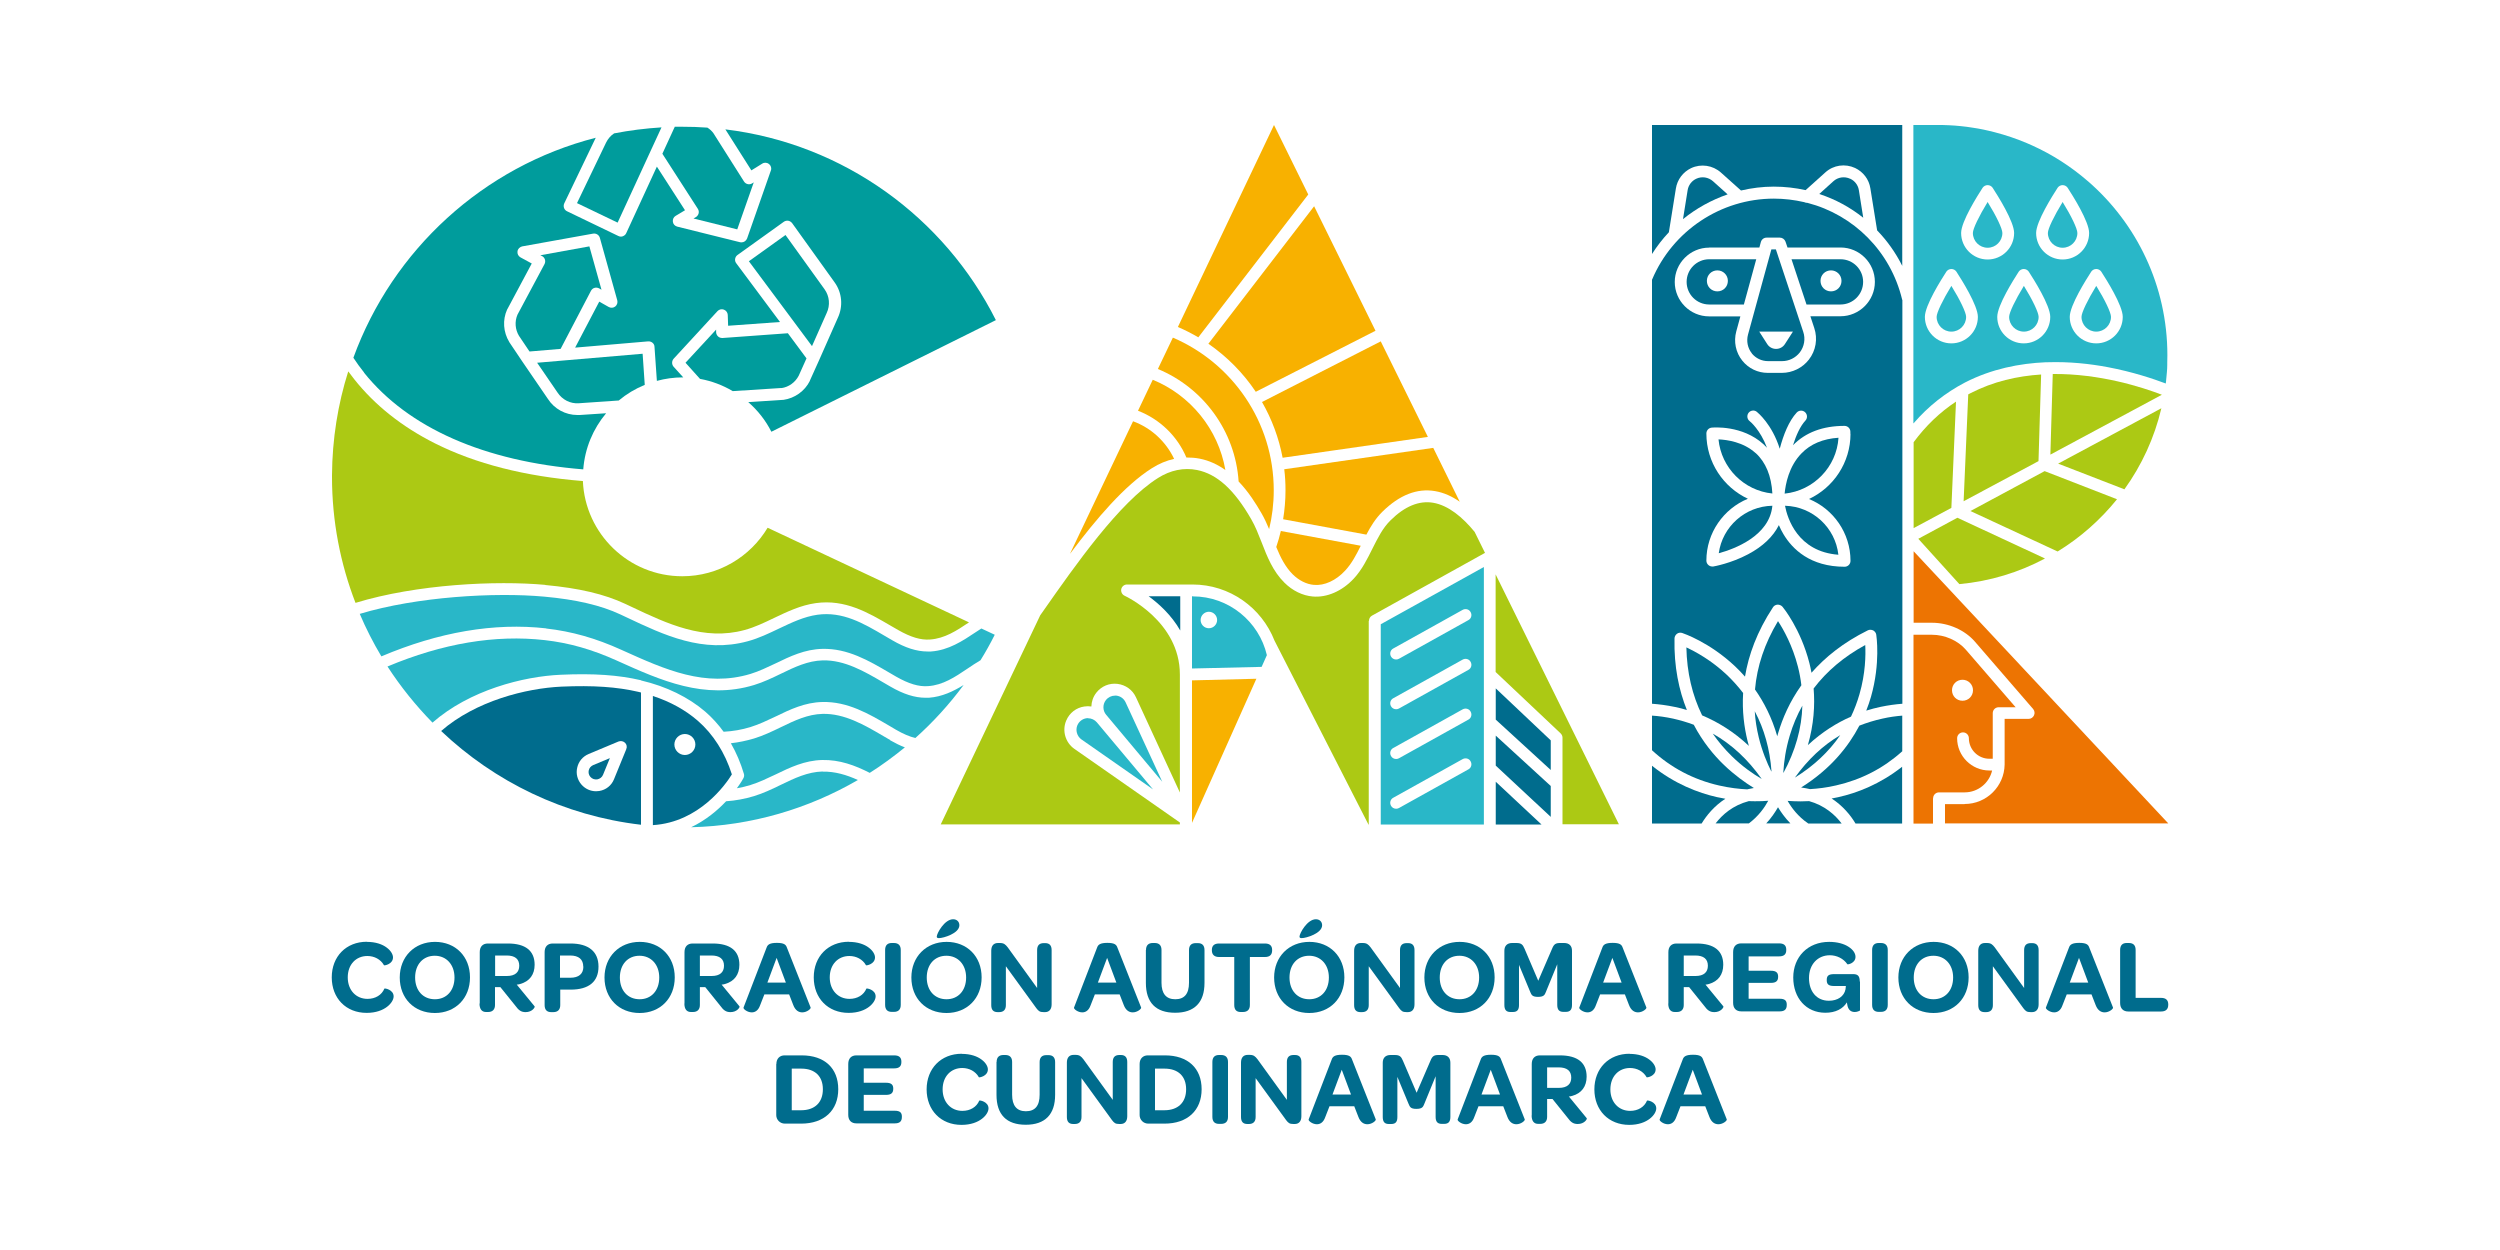 <?xml version="1.0" encoding="UTF-8"?>
<svg id="Capa_1" data-name="Capa 1" xmlns="http://www.w3.org/2000/svg" viewBox="0 0 200 100">
  <defs>
    <style>
      .cls-1 {
        fill: #009c9c;
      }

      .cls-2 {
        fill: #acc914;
      }

      .cls-3 {
        fill: #f8b100;
      }

      .cls-4 {
        fill: #29b7c8;
      }

      .cls-5 {
        fill: #ed7402;
      }

      .cls-6 {
        fill: #006c8d;
      }
    </style>
  </defs>
  <g>
    <path class="cls-6" d="m29.35,75.35c.72,0,1.25.2,1.59.46.34.25.5.56.5.78,0,.55-.7.67-.72.63-.27-.48-.78-.74-1.33-.74-.91,0-1.57.68-1.57,1.71s.67,1.72,1.58,1.72c.63,0,1.14-.31,1.35-.82.02-.05.74.08.74.62,0,.24-.17.56-.52.83s-.89.49-1.64.49c-1.65,0-2.79-1.17-2.79-2.84s1.15-2.85,2.81-2.85Z"/>
    <path class="cls-6" d="m31.98,78.2c0-1.66,1.18-2.85,2.82-2.85s2.8,1.17,2.8,2.84-1.16,2.85-2.81,2.85-2.81-1.17-2.81-2.84Zm4.38,0c0-1.03-.65-1.74-1.58-1.74s-1.57.69-1.57,1.74.64,1.74,1.58,1.74,1.57-.7,1.57-1.74Z"/>
    <path class="cls-6" d="m38.38,80.28v-4.11c0-.44.24-.69.65-.69h1.6c1.42,0,2.14.59,2.14,1.7,0,.78-.4,1.33-1.16,1.54-.08.03-.18.04-.27.05l1.43,1.74c.05.06-.19.46-.72.46-.36,0-.56-.15-.82-.51l-1.2-1.49h-.43v1.43c0,.35-.19.56-.55.56h-.17c-.34,0-.52-.24-.52-.68Zm2.17-2.2c.67,0,.99-.31.99-.82,0-.54-.34-.82-1.01-.82h-.92v1.64h.94Z"/>
    <path class="cls-6" d="m43.57,80.4v-4.23c0-.44.24-.69.65-.69h1.42c1.44,0,2.24.64,2.24,1.85s-.78,1.84-2.23,1.84h-.83v1.24c0,.35-.19.56-.55.56h-.18c-.34,0-.52-.19-.52-.56Zm3.09-3.07c0-.58-.36-.89-1.05-.89h-.81v1.78h.82c.68,0,1.05-.31,1.05-.89Z"/>
    <path class="cls-6" d="m48.36,78.2c0-1.66,1.18-2.85,2.82-2.85s2.8,1.17,2.8,2.84-1.16,2.85-2.81,2.85-2.81-1.17-2.81-2.84Zm4.38,0c0-1.03-.65-1.74-1.58-1.74s-1.57.69-1.57,1.74.64,1.74,1.58,1.74,1.57-.7,1.57-1.74Z"/>
    <path class="cls-6" d="m54.76,80.28v-4.11c0-.44.24-.69.65-.69h1.6c1.42,0,2.14.59,2.14,1.7,0,.78-.4,1.33-1.15,1.54-.08.03-.18.04-.27.05l1.43,1.74c.05.06-.19.46-.72.46-.36,0-.56-.15-.82-.51l-1.2-1.49h-.43v1.43c0,.35-.19.56-.55.56h-.17c-.34,0-.52-.24-.52-.68Zm2.17-2.2c.67,0,.99-.31.99-.82,0-.54-.34-.82-1.01-.82h-.92v1.64h.94Z"/>
    <path class="cls-6" d="m59.48,80.61l1.85-4.81c.08-.23.25-.37.82-.37s.72.14.8.37l1.9,4.8c.04.1-.3.39-.67.39-.27,0-.55-.14-.72-.59l-.33-.85h-1.98l-.34.87c-.15.43-.41.57-.67.57-.35,0-.69-.27-.66-.38Zm3.39-2l-.74-1.98-.74,1.98h1.48Z"/>
    <path class="cls-6" d="m67.91,75.35c.72,0,1.25.2,1.59.46.34.25.5.56.5.78,0,.55-.7.67-.72.63-.27-.48-.78-.74-1.33-.74-.91,0-1.57.68-1.57,1.71s.67,1.72,1.58,1.72c.63,0,1.14-.31,1.35-.82.02-.05.74.08.74.62,0,.24-.17.56-.52.83-.35.27-.89.49-1.64.49-1.65,0-2.79-1.17-2.79-2.84s1.15-2.85,2.81-2.85Z"/>
    <path class="cls-6" d="m70.81,76c0-.38.19-.56.53-.56h.17c.36,0,.55.19.55.56v4.39c0,.37-.19.56-.55.56h-.17c-.35,0-.53-.19-.53-.56v-4.39Z"/>
    <path class="cls-6" d="m72.91,78.2c0-1.66,1.18-2.85,2.82-2.85s2.8,1.17,2.8,2.84-1.16,2.85-2.81,2.85-2.81-1.17-2.81-2.84Zm4.38,0c0-1.03-.65-1.74-1.58-1.74s-1.57.69-1.57,1.74.64,1.74,1.58,1.74,1.57-.7,1.57-1.74Zm-2.35-3.27c0-.26.62-1.39,1.31-1.39.3,0,.5.2.5.48,0,.65-1.28,1.03-1.63,1.03-.12,0-.18-.03-.18-.12Z"/>
    <path class="cls-6" d="m79.3,80.4v-4.34c0-.4.19-.62.54-.62h.15c.32,0,.44.11.63.35l2.35,3.25v-3.03c0-.37.17-.56.53-.56h.12c.34,0,.51.19.51.56v4.34c0,.4-.2.62-.53.62h-.1c-.32,0-.41-.08-.59-.31l-2.44-3.36v3.11c0,.37-.19.56-.54.56h-.12c-.35,0-.51-.19-.51-.56Z"/>
    <path class="cls-6" d="m85.92,80.61l1.85-4.81c.08-.23.25-.37.82-.37s.72.14.8.37l1.9,4.8c.04.1-.3.39-.67.39-.27,0-.55-.14-.72-.59l-.33-.85h-1.98l-.34.87c-.15.43-.41.57-.67.57-.35,0-.69-.27-.66-.38Zm3.39-2l-.74-1.98-.74,1.98h1.48Z"/>
    <path class="cls-6" d="m91.68,76c0-.38.2-.56.54-.56h.16c.35,0,.54.19.54.56v2.62c0,.87.37,1.32,1.1,1.32s1.1-.43,1.1-1.32v-2.61c0-.38.19-.56.54-.56h.17c.35,0,.53.19.53.56v2.62c0,1.57-.81,2.39-2.35,2.39s-2.34-.81-2.34-2.39v-2.63Z"/>
    <path class="cls-6" d="m98.75,76.56h-1.23c-.37,0-.57-.19-.57-.53v-.04c0-.34.2-.51.57-.51h3.68c.38,0,.57.18.57.51v.04c0,.35-.19.53-.57.53h-1.21v3.84c0,.37-.2.56-.56.56h-.18c-.34,0-.51-.19-.51-.56v-3.84Z"/>
    <path class="cls-6" d="m101.93,78.2c0-1.66,1.18-2.85,2.82-2.85s2.8,1.17,2.8,2.84-1.16,2.85-2.81,2.85-2.81-1.17-2.81-2.84Zm4.38,0c0-1.03-.65-1.74-1.58-1.74s-1.57.69-1.57,1.74.64,1.74,1.58,1.74,1.57-.7,1.57-1.74Zm-2.35-3.27c0-.26.62-1.39,1.31-1.39.3,0,.5.2.5.48,0,.65-1.28,1.03-1.63,1.03-.12,0-.18-.03-.18-.12Z"/>
    <path class="cls-6" d="m108.33,80.4v-4.34c0-.4.19-.62.54-.62h.15c.32,0,.44.11.63.35l2.35,3.25v-3.03c0-.37.17-.56.53-.56h.12c.34,0,.51.19.51.56v4.34c0,.4-.2.62-.53.62h-.1c-.32,0-.41-.08-.59-.31l-2.44-3.36v3.11c0,.37-.19.56-.54.56h-.12c-.35,0-.51-.19-.51-.56Z"/>
    <path class="cls-6" d="m113.95,78.2c0-1.66,1.18-2.85,2.82-2.85s2.8,1.17,2.8,2.84-1.16,2.85-2.81,2.85-2.81-1.17-2.81-2.84Zm4.38,0c0-1.03-.65-1.74-1.58-1.74s-1.57.69-1.57,1.74.64,1.74,1.58,1.74,1.57-.7,1.57-1.74Z"/>
    <path class="cls-6" d="m120.35,76.06c0-.4.23-.62.62-.62h.34c.39,0,.51.12.65.45l1.1,2.57,1.11-2.57c.14-.35.28-.45.63-.45h.33c.4,0,.63.22.63.62v4.33c0,.37-.14.56-.5.56h-.19c-.35,0-.49-.19-.49-.56v-3.25l-.91,2.22c-.09.21-.14.39-.63.39s-.52-.18-.62-.39l-.9-2.17v3.21c0,.37-.13.56-.49.56h-.2c-.34,0-.48-.19-.48-.56v-4.33Z"/>
    <path class="cls-6" d="m126.34,80.61l1.85-4.81c.08-.23.25-.37.82-.37s.72.14.8.37l1.9,4.8c.04.1-.3.39-.67.39-.27,0-.55-.14-.72-.59l-.33-.85h-1.98l-.34.87c-.15.43-.41.57-.67.57-.35,0-.69-.27-.66-.38Zm3.39-2l-.74-1.98-.74,1.98h1.48Z"/>
    <path class="cls-6" d="m133.47,80.28v-4.11c0-.44.24-.69.65-.69h1.6c1.42,0,2.14.59,2.14,1.7,0,.78-.4,1.33-1.15,1.54-.08.03-.18.04-.27.05l1.43,1.74c.05.06-.19.46-.72.46-.36,0-.56-.15-.82-.51l-1.2-1.49h-.43v1.43c0,.35-.19.56-.55.56h-.17c-.34,0-.52-.24-.52-.68Zm2.17-2.2c.67,0,.99-.31.99-.82,0-.54-.34-.82-1.01-.82h-.92v1.64h.94Z"/>
    <path class="cls-6" d="m138.65,80.24v-4.08c0-.44.24-.69.65-.69h3.03c.39,0,.57.17.57.5v.04c0,.34-.19.5-.57.5h-2.44v1.15h1.79c.4,0,.57.15.57.46v.03c0,.33-.18.48-.57.48h-1.79v1.27h2.49c.39,0,.56.14.56.46v.04c0,.35-.18.51-.56.51h-3.08c-.4,0-.65-.24-.65-.68Z"/>
    <path class="cls-6" d="m148.8,78.53v2.31s-.19.12-.41.12c-.28,0-.55-.12-.62-.65,0-.03-.02-.08-.02-.12-.31.51-.9.83-1.72.83-1.54,0-2.57-1.18-2.57-2.82s1.16-2.85,2.87-2.85c.67,0,1.2.16,1.55.39.36.23.56.52.56.81,0,.5-.61.63-.65.59-.31-.46-.86-.72-1.4-.72-.97,0-1.67.73-1.67,1.82s.62,1.82,1.59,1.82c.71,0,1.22-.36,1.33-.91l.03-.27h-.94c-.4,0-.59-.11-.59-.45v-.05c0-.35.19-.45.6-.45h1.53c.39,0,.51.2.51.59Z"/>
    <path class="cls-6" d="m149.77,76c0-.38.19-.56.53-.56h.17c.36,0,.55.19.55.56v4.39c0,.37-.19.56-.55.56h-.17c-.35,0-.53-.19-.53-.56v-4.39Z"/>
    <path class="cls-6" d="m151.87,78.2c0-1.66,1.18-2.85,2.82-2.85s2.8,1.17,2.8,2.84-1.16,2.85-2.81,2.85-2.81-1.17-2.81-2.84Zm4.38,0c0-1.03-.65-1.74-1.58-1.74s-1.57.69-1.57,1.74.64,1.74,1.58,1.74,1.57-.7,1.57-1.74Z"/>
    <path class="cls-6" d="m158.26,80.4v-4.34c0-.4.19-.62.54-.62h.15c.32,0,.44.11.63.35l2.35,3.25v-3.03c0-.37.17-.56.53-.56h.12c.34,0,.51.19.51.56v4.34c0,.4-.2.62-.53.62h-.1c-.32,0-.41-.08-.59-.31l-2.44-3.36v3.11c0,.37-.19.56-.54.56h-.12c-.35,0-.51-.19-.51-.56Z"/>
    <path class="cls-6" d="m163.67,80.61l1.85-4.81c.08-.23.25-.37.82-.37s.72.14.8.37l1.9,4.8c.04.1-.3.39-.67.39-.27,0-.55-.14-.72-.59l-.33-.85h-1.98l-.34.87c-.15.43-.41.57-.67.57-.35,0-.69-.27-.66-.38Zm3.39-2l-.74-1.98-.74,1.98h1.48Z"/>
    <path class="cls-6" d="m169.61,80.24v-4.24c0-.38.19-.56.52-.56h.18c.36,0,.54.19.54.56v3.83h2.04c.38,0,.57.18.57.52v.03c0,.35-.19.54-.57.54h-2.63c-.4,0-.65-.24-.65-.68Z"/>
    <path class="cls-6" d="m62.11,85.12c0-.44.28-.69.65-.69h1.38c1.82,0,2.92,1.02,2.92,2.71s-1.13,2.75-2.97,2.75h-1.3c-.39,0-.69-.31-.69-.68v-4.08Zm3.72,2.02c0-1.05-.65-1.65-1.72-1.65h-.77v3.33h.75c1.08,0,1.74-.61,1.74-1.68Z"/>
    <path class="cls-6" d="m67.86,89.2v-4.08c0-.44.24-.69.65-.69h3.03c.39,0,.57.17.57.5v.04c0,.34-.19.5-.57.5h-2.44v1.15h1.79c.4,0,.57.15.57.46v.03c0,.33-.18.48-.57.48h-1.79v1.27h2.49c.39,0,.56.14.56.46v.04c0,.35-.18.51-.56.51h-3.08c-.4,0-.65-.24-.65-.68Z"/>
    <path class="cls-6" d="m76.94,84.31c.72,0,1.25.2,1.59.46.34.25.5.56.5.78,0,.55-.7.67-.72.63-.27-.48-.78-.74-1.33-.74-.91,0-1.57.68-1.57,1.71s.67,1.72,1.58,1.72c.63,0,1.14-.31,1.35-.82.02-.05.74.08.74.62,0,.24-.17.56-.52.83s-.89.49-1.64.49c-1.65,0-2.79-1.17-2.79-2.84s1.15-2.85,2.81-2.85Z"/>
    <path class="cls-6" d="m79.73,84.96c0-.38.2-.56.54-.56h.16c.35,0,.54.19.54.56v2.62c0,.87.37,1.32,1.1,1.32s1.1-.43,1.1-1.32v-2.61c0-.38.19-.56.54-.56h.17c.35,0,.53.19.53.56v2.62c0,1.57-.81,2.39-2.35,2.39s-2.34-.81-2.34-2.39v-2.63Z"/>
    <path class="cls-6" d="m85.35,89.35v-4.34c0-.4.19-.62.54-.62h.15c.32,0,.44.11.63.35l2.35,3.25v-3.03c0-.37.17-.56.53-.56h.12c.34,0,.51.19.51.56v4.34c0,.4-.2.62-.53.62h-.1c-.32,0-.41-.08-.59-.31l-2.44-3.36v3.11c0,.37-.19.56-.54.56h-.12c-.35,0-.51-.19-.51-.56Z"/>
    <path class="cls-6" d="m91.17,85.12c0-.44.28-.69.65-.69h1.38c1.82,0,2.93,1.02,2.93,2.71s-1.13,2.75-2.97,2.75h-1.3c-.39,0-.69-.31-.69-.68v-4.08Zm3.72,2.02c0-1.05-.65-1.65-1.72-1.65h-.77v3.33h.75c1.08,0,1.74-.61,1.74-1.68Z"/>
    <path class="cls-6" d="m96.99,84.96c0-.38.19-.56.53-.56h.17c.36,0,.55.19.55.56v4.39c0,.37-.19.56-.55.56h-.17c-.35,0-.53-.19-.53-.56v-4.39Z"/>
    <path class="cls-6" d="m99.28,89.35v-4.34c0-.4.19-.62.54-.62h.15c.32,0,.44.11.63.35l2.35,3.25v-3.03c0-.37.17-.56.53-.56h.12c.34,0,.51.19.51.56v4.34c0,.4-.2.62-.53.62h-.1c-.32,0-.41-.08-.59-.31l-2.44-3.36v3.11c0,.37-.19.56-.54.56h-.12c-.35,0-.51-.19-.51-.56Z"/>
    <path class="cls-6" d="m104.69,89.56l1.85-4.81c.08-.23.25-.37.82-.37s.72.14.8.37l1.9,4.8c.04.1-.3.39-.67.39-.27,0-.55-.14-.72-.59l-.33-.85h-1.98l-.34.87c-.15.43-.41.57-.67.57-.35,0-.69-.27-.66-.38Zm3.39-2l-.74-1.98-.74,1.98h1.48Z"/>
    <path class="cls-6" d="m110.62,85.02c0-.4.23-.62.62-.62h.34c.39,0,.51.12.65.45l1.1,2.57,1.11-2.57c.14-.35.28-.45.63-.45h.33c.4,0,.63.22.63.62v4.33c0,.37-.14.56-.5.56h-.19c-.35,0-.49-.19-.49-.56v-3.25l-.91,2.22c-.09.21-.14.39-.63.39s-.52-.18-.62-.39l-.9-2.17v3.21c0,.37-.13.56-.49.56h-.2c-.34,0-.48-.19-.48-.56v-4.33Z"/>
    <path class="cls-6" d="m116.61,89.56l1.85-4.81c.08-.23.25-.37.82-.37s.72.14.8.37l1.9,4.8c.04.1-.3.39-.67.39-.27,0-.55-.14-.72-.59l-.33-.85h-1.98l-.34.87c-.15.43-.41.57-.67.57-.35,0-.69-.27-.66-.38Zm3.39-2l-.74-1.98-.74,1.98h1.48Z"/>
    <path class="cls-6" d="m122.54,89.23v-4.11c0-.44.24-.69.65-.69h1.6c1.42,0,2.14.59,2.14,1.7,0,.78-.4,1.33-1.15,1.54-.08.03-.18.04-.27.05l1.43,1.74c.05.06-.19.46-.72.46-.36,0-.56-.15-.82-.51l-1.2-1.49h-.43v1.43c0,.35-.19.56-.55.56h-.17c-.34,0-.52-.24-.52-.68Zm2.17-2.2c.67,0,.99-.31.99-.82,0-.54-.34-.82-1.01-.82h-.92v1.64h.94Z"/>
    <path class="cls-6" d="m130.36,84.31c.72,0,1.25.2,1.59.46.34.25.5.56.5.78,0,.55-.7.67-.72.63-.27-.48-.78-.74-1.33-.74-.91,0-1.57.68-1.57,1.71s.67,1.72,1.58,1.72c.63,0,1.14-.31,1.35-.82.02-.05.74.08.74.62,0,.24-.17.56-.52.83s-.89.49-1.64.49c-1.65,0-2.79-1.17-2.79-2.84s1.15-2.85,2.81-2.85Z"/>
    <path class="cls-6" d="m132.77,89.56l1.85-4.81c.08-.23.25-.37.82-.37s.72.14.8.37l1.9,4.8c.04.1-.3.39-.67.39-.27,0-.55-.14-.72-.59l-.33-.85h-1.98l-.34.87c-.15.43-.41.57-.67.57-.35,0-.69-.27-.66-.38Zm3.39-2l-.74-1.98-.74,1.98h1.48Z"/>
  </g>
  <g>
    <path class="cls-4" d="m65.81,61.72c-1.19.03-2.24.53-3.35,1.07-.68.33-1.39.67-2.14.9-.73.22-1.48.36-2.22.41,0,0,0,0-.01,0-.68.72-1.61,1.51-2.8,2.08,4.85-.12,9.4-1.49,13.34-3.78-.9-.41-1.83-.69-2.82-.67Z"/>
    <path class="cls-4" d="m71.21,59.2c-.18-.11-.37-.21-.55-.32-1.52-.89-3.1-1.81-4.85-1.77-1.19.03-2.24.53-3.35,1.07-.68.33-1.39.67-2.14.9-.61.18-1.23.31-1.85.38.43.75.78,1.57,1.04,2.44.04.12.02.25-.04.36-.02.05-.2.36-.52.8.37-.06.73-.15,1.09-.26.68-.21,1.32-.52,2-.84,1.15-.56,2.34-1.13,3.74-1.16,1.39-.03,2.63.43,3.8,1.03.98-.62,1.91-1.31,2.81-2.04-.37-.14-.76-.33-1.18-.57Z"/>
    <path class="cls-6" d="m47.1,61.62c-.04.19,0,.38.13.53.14.16.34.23.55.2.21-.04.38-.17.46-.36l.55-1.34-1.34.56c-.18.08-.31.23-.35.42Z"/>
    <path class="cls-4" d="m51.3,54.44c2.01.47,3.78,1.34,5.13,2.5.54.47,1.03,1.01,1.46,1.6.74-.04,1.45-.16,2.16-.38.68-.21,1.32-.52,2-.84,1.15-.56,2.34-1.13,3.74-1.16,2.02-.05,3.71.94,5.35,1.9.18.11.36.21.54.32.57.33,1.08.55,1.55.66,1.43-1.28,2.72-2.7,3.86-4.24-.83.51-1.72.94-2.78,1.02-.09,0-.18,0-.27,0-.86,0-1.77-.29-2.82-.9-.18-.11-.37-.21-.55-.32-1.52-.89-3.1-1.81-4.85-1.77-1.19.03-2.24.53-3.35,1.07-.68.33-1.39.67-2.14.9-3.97,1.21-7.49-.38-10.89-1.91l-.11-.05c-1.98-.89-3.8-1.41-5.75-1.63-3.95-.45-8.18.26-12.58,2.11,1.05,1.62,2.26,3.12,3.6,4.49,2.96-2.6,7.26-3.7,10.26-3.83,2.64-.12,4.62.02,6.42.44Z"/>
    <path class="cls-6" d="m55.81,57.65c-.97-.84-2.19-1.52-3.58-1.97v10.33c3.73-.23,5.86-3.31,6.32-4.06-.55-1.73-1.49-3.22-2.74-4.3Zm-1.02,2.75c-.46,0-.84-.38-.84-.84s.38-.84.84-.84.84.38.84.84-.38.84-.84.84Z"/>
    <path class="cls-4" d="m43.69,50.28c2.04.23,3.96.77,6.03,1.71l.11.05c3.39,1.53,6.59,2.97,10.22,1.87.68-.21,1.32-.52,2-.84,1.15-.56,2.34-1.13,3.74-1.16,2.02-.05,3.71.94,5.35,1.9.18.11.36.21.55.32,1,.57,1.81.82,2.56.76,1.18-.08,2.14-.72,3.15-1.4.34-.23.68-.46,1.04-.67.41-.66.79-1.34,1.14-2.04l-1.07-.5c-.14.09-.29.19-.43.28-1.08.72-2.19,1.46-3.61,1.56-.09,0-.18,0-.27,0-.86,0-1.77-.29-2.82-.9-.2-.11-.4-.23-.6-.35-1.73-1.02-3.37-1.97-5.39-1.69-1.06.15-2.03.61-3.06,1.1-.8.38-1.62.78-2.51,1.02-3.59.98-6.69-.49-9.69-1.91l-.51-.24c-1.54-.72-3.53-1.19-6.09-1.42-3.93-.36-10.18,0-14.75,1.38.5,1.18,1.08,2.31,1.73,3.4,4.6-1.95,9.03-2.71,13.19-2.24Z"/>
    <path class="cls-6" d="m51.28,55.4c-.07-.02-.13-.03-.2-.05-1.72-.4-3.62-.53-6.16-.42-2.83.13-6.86,1.14-9.63,3.55,4.28,4.06,9.83,6.78,15.99,7.5v-10.59Zm-1.18,4.54l-.98,2.4c-.2.5-.64.85-1.18.94-.09.01-.17.02-.26.02-.44,0-.86-.19-1.16-.53-.33-.38-.46-.88-.34-1.37.11-.49.44-.88.91-1.08l2.39-1c.18-.07.38-.03.52.1.14.13.18.34.1.51Z"/>
    <path class="cls-2" d="m43.61,46.8c2.71.25,4.75.73,6.41,1.51l.51.24c2.85,1.35,5.79,2.74,9.04,1.85.81-.22,1.56-.58,2.35-.96,1.05-.5,2.13-1.02,3.34-1.19,2.35-.33,4.2.76,6,1.81.2.12.39.23.59.34,1,.57,1.81.82,2.56.76,1.16-.08,2.11-.7,3.11-1.37l-16.11-7.57c-1.39,2.32-3.93,3.88-6.83,3.88-4.28,0-7.77-3.39-7.95-7.62-.01,0-.03,0-.04,0-4.58-.37-8.55-1.38-11.81-3.02-2.62-1.32-4.79-3.04-6.44-5.12-.17-.21-.33-.42-.48-.63-.83,2.62-1.28,5.41-1.3,8.3,0,.05,0,.09,0,.14,0,3.55.67,6.95,1.88,10.08,4.9-1.5,11.27-1.8,15.19-1.44Z"/>
    <g>
      <path class="cls-3" d="m92.22,30.38l-1.18,2.48c1.74.67,3.15,2.03,3.87,3.74.35,0,.7.02,1.05.09.78.15,1.46.48,2.07.91-.57-3.28-2.81-5.99-5.81-7.22Z"/>
      <path class="cls-3" d="m90.64,33.71l-5.03,10.57s0,0,.01,0c2.09-2.79,4.35-5.45,6.54-6.83.57-.36,1.17-.61,1.77-.74-.66-1.39-1.84-2.48-3.29-3.01Z"/>
      <path class="cls-3" d="m102.84,39.23c0,.79-.07,1.56-.19,2.31l6.66,1.23c.34-.65.73-1.29,1.28-1.83,1.36-1.34,2.78-1.9,4.22-1.65.7.12,1.36.42,1.97.85l-2.12-4.31-11.92,1.71c.07.55.1,1.11.1,1.68Z"/>
      <path class="cls-3" d="m93.83,27.01l-1.2,2.51c3.6,1.49,6.19,4.93,6.46,9,.78.81,1.38,1.76,1.84,2.56.23.4.42.82.6,1.25.24-.99.37-2.03.37-3.1,0-5.48-3.33-10.19-8.07-12.22Z"/>
      <path class="cls-3" d="m102.47,42.47c-.1.44-.23.87-.37,1.29.34.83.72,1.59,1.32,2.19.5.49,1.1.79,1.69.84.84.08,1.77-.35,2.5-1.14.53-.57.89-1.26,1.25-1.99l-6.4-1.18Z"/>
      <path class="cls-3" d="m95.87,26.99s0,0,0-.01l8.79-11.42-2.74-5.56-7.69,16.16c.57.24,1.11.52,1.64.83Z"/>
      <path class="cls-3" d="m100.45,31.35l9.59-4.89-4.91-9.96-8.46,11c1.49,1.03,2.78,2.33,3.79,3.84Z"/>
      <path class="cls-3" d="m114.23,34.95l-3.77-7.64-9.5,4.85c.78,1.36,1.35,2.87,1.65,4.46l11.63-1.67Z"/>
    </g>
    <g>
      <polygon class="cls-6" points="123.32 65.96 119.66 62.54 119.66 65.96 123.32 65.96"/>
      <polygon class="cls-6" points="119.66 61.25 124.06 65.35 124.06 62.88 119.66 58.85 119.66 61.25"/>
      <path class="cls-2" d="m129.52,65.96l-9.87-20.01v7.81l5.2,4.91c.09.09.15.21.15.34v6.93h4.52Z"/>
      <path class="cls-4" d="m110.46,65.96h8.25v-20.6l-8.25,4.58v16.02Zm1-14.08l5.55-3.09c.23-.13.52-.05.64.18.13.23.05.52-.18.64l-5.55,3.09c-.07.04-.15.06-.23.06-.17,0-.33-.09-.41-.24-.13-.23-.05-.52.18-.64Zm0,3.98l5.55-3.09c.23-.13.52-.05.64.18.13.23.05.52-.18.64l-5.55,3.09c-.07.04-.15.06-.23.06-.17,0-.33-.09-.41-.24-.13-.23-.05-.52.18-.64Zm0,3.98l5.55-3.09c.23-.13.52-.05.64.18.13.23.05.52-.18.64l-5.55,3.09c-.07.04-.15.06-.23.06-.17,0-.33-.09-.41-.24-.13-.23-.05-.52.18-.64Zm0,3.98l5.55-3.09c.23-.13.52-.05.64.18.13.23.05.52-.18.64l-5.55,3.09c-.07.04-.15.06-.23.06-.17,0-.33-.09-.41-.24-.13-.23-.05-.52.18-.64Z"/>
      <path class="cls-6" d="m94.42,50.44v-2.74h-2.53c.82.6,1.82,1.5,2.53,2.74Z"/>
      <polygon class="cls-6" points="124.06 59.23 119.66 55.07 119.66 57.57 124.06 61.6 124.06 59.23"/>
      <path class="cls-4" d="m95.42,47.7h-.06v5.78l5.57-.13.42-.94c-.63-2.69-3.05-4.7-5.93-4.7Zm1.29,2.56c-.37,0-.66-.3-.66-.66s.3-.66.66-.66.66.3.66.66-.3.66-.66.66Z"/>
      <path class="cls-2" d="m109.52,49.66c0-.17.09-.33.24-.41l9.04-5.02-.83-1.68c-.96-1.17-2.09-2.12-3.32-2.33-1.12-.19-2.27.28-3.4,1.4-.64.62-1.03,1.43-1.46,2.28-.41.82-.83,1.68-1.49,2.39-.93,1-2.15,1.53-3.28,1.43-.81-.07-1.62-.46-2.27-1.11-.92-.91-1.38-2.08-1.82-3.22-.26-.66-.5-1.28-.83-1.85-1.36-2.37-2.74-3.62-4.34-3.94-1.05-.21-2.13.01-3.12.64-3.1,1.95-6.61,6.97-9.18,10.64-.08.11-.16.23-.24.34l-7.96,16.73h19.13v-.15l-8.44-5.89c-.72-.5-1-1.46-.65-2.27.26-.61.8-1.03,1.45-1.12.19-.03.38-.03.56,0,.01-.39.14-.78.4-1.11.41-.52,1.04-.78,1.69-.7.65.08,1.21.48,1.48,1.08l3.51,7.61v-9.44c0-4.26-4.38-6.28-4.42-6.3-.2-.09-.31-.31-.27-.53.05-.22.24-.37.46-.37h5.24c2.98,0,5.53,1.86,6.56,4.49l7.52,14.72h.02v-16.3Z"/>
      <polygon class="cls-3" points="95.36 65.83 100.51 54.3 95.36 54.43 95.36 65.83"/>
      <path class="cls-4" d="m90.05,56.19c-.14-.3-.41-.5-.74-.54-.04,0-.07,0-.11,0-.28,0-.55.13-.73.36-.27.34-.26.84.02,1.17l4.49,5.36-2.93-6.35Z"/>
      <path class="cls-4" d="m87.05,57.45s-.09,0-.14.01c-.32.05-.59.26-.72.56-.17.4-.03.88.32,1.13l5.73,4-4.49-5.36c-.18-.21-.44-.33-.71-.33Z"/>
    </g>
    <g>
      <path class="cls-6" d="m142.77,39.49c2.32-.24,4.16-2.13,4.31-4.47-1.24.08-2.24.5-2.96,1.25-1.02,1.04-1.28,2.48-1.35,3.22Z"/>
      <path class="cls-6" d="m147.24,24.36c1,0,1.81-.81,1.81-1.81s-.81-1.81-1.81-1.81h-3.92l1.2,3.62h2.72Zm-.76-2.73c.46,0,.84.37.84.84s-.37.84-.84.84-.84-.37-.84-.84.37-.84.84-.84Z"/>
      <path class="cls-6" d="m136.75,24.36h2.76l.99-3.62h-3.76c-1,0-1.81.81-1.81,1.81s.81,1.81,1.81,1.81Zm.64-2.73c.46,0,.84.37.84.84s-.37.84-.84.84-.84-.37-.84-.84.37-.84.84-.84Z"/>
      <path class="cls-6" d="m140.14,28.27c.32.39.79.62,1.3.62h1.13c.55,0,1.07-.26,1.41-.69.36-.47.47-1.09.28-1.65l-.5-1.51s-.03-.08-.04-.12l-1.65-4.97h-.36l-1.87,6.82c-.14.52-.03,1.08.31,1.5Zm3.3-1.75l-.65,1.01c-.33.51-1.08.51-1.41,0l-.64-1h2.7Z"/>
      <path class="cls-6" d="m132.16,22.36v33.94c.57.04,1.19.12,1.85.26.3.06.62.14.94.24-.63-1.56-1.04-3.46-.99-5.72,0-.15.08-.29.2-.38.12-.09.28-.11.42-.06.09.03,2.17.73,4.22,2.66.26.25.53.52.8.83.28-1.71.95-3.59,2.24-5.55.08-.13.22-.2.37-.21.15,0,.29.06.39.17.06.07,1.45,1.77,2.15,4.5.06.25.12.5.17.78,1.09-1.24,2.54-2.42,4.5-3.39.13-.07.29-.06.43,0,.13.07.23.2.25.34.01.09.35,2.26-.42,4.97-.1.35-.23.73-.38,1.11.4-.13.78-.22,1.14-.3.62-.13,1.21-.21,1.75-.25V24.01s-.01-.03-.02-.05c-.93-3.86-3.88-6.77-7.57-7.73-.09,0-.19-.02-.27-.06-.78-.18-1.59-.28-2.42-.28-4.25,0-8.1,2.58-9.74,6.47Zm15.88,12.34c0,2.31-1.36,4.3-3.32,5.22,1.95.8,3.32,2.72,3.32,4.95,0,.26-.21.47-.47.47-2.75,0-4.18-1.41-4.89-2.6-.15-.25-.27-.49-.37-.73-.46.92-1.29,1.71-2.46,2.33-1.37.73-2.73.97-2.79.98-.03,0-.05,0-.08,0-.11,0-.22-.04-.3-.11-.11-.09-.17-.22-.17-.36,0-2.23,1.38-4.15,3.32-4.95-1.96-.92-3.32-2.91-3.32-5.22,0-.24.18-.45.43-.47.1-.01,2.44-.22,4.14,1.33.1.09.19.18.28.28-.54-1.43-1.34-2.1-1.4-2.14-.2-.16-.23-.46-.07-.66.16-.2.46-.24.66-.07.07.06,1.21.98,1.83,2.95.29-1.11.73-2.22,1.36-2.9.18-.19.48-.2.67-.02.19.18.2.48.02.67-.41.44-.74,1.17-.99,1.97,0,0,0,0,0,0,1-1.03,2.39-1.55,4.12-1.55.26,0,.47.21.47.47v.17Zm-11.3-14.9h4.01l.12-.44c.06-.21.24-.35.46-.35h1.06c.2,0,.38.13.45.32l.16.47h4.24c1.52,0,2.75,1.24,2.75,2.75s-1.24,2.75-2.75,2.75h-2.41l.31.94c.29.86.13,1.81-.43,2.53-.51.66-1.32,1.06-2.16,1.06h-1.13c-.79,0-1.53-.35-2.03-.97-.53-.65-.71-1.53-.49-2.34l.33-1.21h-2.5c-1.52,0-2.75-1.24-2.75-2.75s1.24-2.75,2.75-2.75Z"/>
      <path class="cls-6" d="m135.7,14.3c-.37.17-.63.52-.69.92l-.37,2.31c1.06-.86,2.27-1.53,3.57-1.98l-1.17-1.05c-.37-.33-.9-.41-1.34-.2Z"/>
      <path class="cls-6" d="m147.07,44.38c-.24-2.16-2.05-3.86-4.27-3.92.19,1,1.01,3.67,4.27,3.92Z"/>
      <path class="cls-6" d="m147.08,63.77c-.19.04-.37.08-.55.11.91.59,1.53,1.36,1.91,2h3.73v-4.54c-1.78,1.4-3.61,2.1-5.1,2.43Z"/>
      <path class="cls-6" d="m148.01,14.3c-.45-.21-.98-.13-1.34.2l-1.13,1.02c1.29.42,2.48,1.07,3.52,1.9l-.35-2.2c-.06-.4-.32-.75-.69-.92Z"/>
      <path class="cls-6" d="m144.73,64.09c-.24.01-.46.02-.67.02-.41,0-.76-.02-1.05-.04.3.53.82,1.25,1.65,1.81h2.67c-.52-.69-1.35-1.44-2.6-1.79Z"/>
      <path class="cls-6" d="m140.45,36.25c-.99-.9-2.3-1.07-2.97-1.1.22,2.28,2.03,4.1,4.31,4.33-.08-1.41-.53-2.5-1.34-3.24Z"/>
      <path class="cls-6" d="m137.5,44.26c1.25-.34,4.06-1.38,4.29-3.8-2.19.04-4,1.68-4.29,3.8Z"/>
      <path class="cls-6" d="m141.46,64.06c-.29.03-.66.04-1.07.04-.16,0-.32,0-.49-.01-1.28.34-2.11,1.08-2.65,1.78h2.66c.78-.58,1.27-1.29,1.55-1.81Z"/>
      <path class="cls-6" d="m139.81,63.14c.16-.04.33-.07.5-.1-.7-.43-1.54-1.03-2.39-1.84-.82-.79-1.7-1.85-2.42-3.22-.53-.2-1.08-.36-1.65-.49-.6-.13-1.17-.21-1.69-.24v2.77c1.52,1.4,3.31,2.35,5.37,2.82.83.19,1.61.28,2.27.31Z"/>
      <path class="cls-6" d="m142.24,64.58c-.22.38-.52.84-.94,1.29h1.93c-.44-.45-.76-.91-.99-1.29Z"/>
      <path class="cls-6" d="m138.15,53.99c-1.25-1.18-2.52-1.86-3.24-2.2.04,2.01.47,3.83,1.26,5.44,1.21.51,2.51,1.28,3.74,2.44-.04-.14-.07-.27-.11-.41-.26-1.06-.44-2.36-.35-3.82-.39-.51-.82-.99-1.3-1.45Z"/>
      <path class="cls-6" d="m147.22,58.81c-1.39.82-2.6,1.96-3.63,3.4,1.5-.93,2.71-2.06,3.63-3.4Z"/>
      <path class="cls-6" d="m138.03,63.9c-.22-.04-.44-.08-.67-.13-1.51-.34-3.39-1.06-5.2-2.51v4.62h3.97c.39-.64,1-1.4,1.9-1.98Z"/>
      <path class="cls-6" d="m152.18,60.11v-2.86c-.49.04-1.03.11-1.59.24-.64.14-1.25.33-1.84.56-.88,1.68-2.31,3.48-4.66,4.95.25.03.49.08.71.13.63-.04,1.34-.12,2.1-.3,2.01-.46,3.77-1.37,5.27-2.72Z"/>
      <path class="cls-6" d="m133.51,18.58l.56-3.5c.11-.71.57-1.32,1.22-1.63.79-.37,1.73-.23,2.38.35l1.61,1.44c.85-.2,1.73-.31,2.62-.31s1.73.1,2.55.28l1.58-1.42c.65-.59,1.58-.72,2.38-.35.65.31,1.11.91,1.22,1.63l.54,3.36c.8.83,1.48,1.78,2.01,2.84v-11.27h-20.02v10.32c.4-.63.85-1.21,1.35-1.74Z"/>
      <path class="cls-6" d="m148.76,55.53c.48-1.66.5-3.12.46-3.93-1.7.93-3.08,2.09-4.13,3.48.11,1.33.02,2.86-.46,4.53,1.14-1.06,2.33-1.79,3.45-2.28.27-.57.5-1.17.68-1.8Z"/>
      <path class="cls-6" d="m144.19,56.45c-.42.75-.76,1.55-1.01,2.4-.33,1.09-.46,2.09-.51,2.87,0,.04,0,.08,0,.12.96-1.77,1.47-3.57,1.52-5.4Z"/>
      <path class="cls-6" d="m142.26,58.62c.34-1.14.9-2.47,1.85-3.8-.06-.5-.15-1-.28-1.5-.43-1.67-1.14-2.95-1.59-3.63-1.07,1.78-1.68,3.61-1.84,5.47.71,1.01,1.35,2.24,1.78,3.74.03-.09.05-.19.08-.28Z"/>
      <path class="cls-6" d="m140.94,62.32c-1.1-1.56-2.41-2.78-3.92-3.63.44.64.95,1.24,1.53,1.81.84.82,1.7,1.42,2.39,1.82Z"/>
      <path class="cls-6" d="m141.72,61.7c-.13-1.77-.58-3.37-1.34-4.8.04.69.15,1.39.32,2.09.27,1.11.66,2.04,1.01,2.74,0-.01,0-.03,0-.04Z"/>
    </g>
    <g>
      <path class="cls-5" d="m154.65,63.86c0-.26.21-.47.47-.47h2.05c1.07,0,1.97-.75,2.2-1.75h-.22c-1.42,0-2.58-1.16-2.58-2.58,0-.26.21-.47.47-.47s.47.21.47.47c0,.9.73,1.64,1.64,1.64h.27v-3.65c0-.26.21-.47.47-.47h1.36l-3.98-4.6c-.64-.74-1.68-1.2-2.72-1.2h-1.47v15.11h1.56v-2.02Zm2.35-9.48c.46,0,.84.37.84.84s-.37.84-.84.84-.84-.37-.84-.84.37-.84.84-.84Z"/>
      <path class="cls-4" d="m167.7,26.53c.65,0,1.18-.53,1.18-1.18,0-.34-.48-1.35-1.18-2.48-.69,1.13-1.18,2.14-1.18,2.48,0,.65.53,1.18,1.18,1.18Z"/>
      <path class="cls-2" d="m153.09,35.38v6.87l3.02-1.62.37-8.5c-1.29.85-2.42,1.93-3.4,3.26Z"/>
      <path class="cls-2" d="m157.63,40.88l6.98,3.24c1.81-1.11,3.42-2.53,4.75-4.18l-5.79-2.25-5.93,3.19Z"/>
      <path class="cls-2" d="m164.22,29.92l-.19,6.45,8.92-4.79c-1.56-.6-4.96-1.7-8.73-1.66Z"/>
      <path class="cls-2" d="m157.46,31.54l-.37,8.56,5.99-3.21.21-6.93c-1.88.12-3.82.55-5.64,1.49-.06.03-.12.06-.17.09Z"/>
      <path class="cls-2" d="m153.47,43.11l3.28,3.62c2.46-.23,4.77-.94,6.85-2.05l-7.01-3.26-3.12,1.68Z"/>
      <path class="cls-5" d="m157.17,64.33h-1.57v1.54h17.86l-20.37-21.77v5.72h1.47c1.31,0,2.63.58,3.44,1.52l4.65,5.38c.12.14.15.34.07.51s-.24.28-.43.28h-1.92v3.62s0,.02,0,.03c0,0,0,0,0,0,0,0,0,0,0,.01-.03,1.74-1.45,3.15-3.2,3.15Z"/>
      <path class="cls-4" d="m156.11,26.53c.65,0,1.18-.53,1.18-1.18,0-.34-.48-1.35-1.18-2.48-.69,1.13-1.18,2.14-1.18,2.48,0,.65.53,1.18,1.18,1.18Z"/>
      <path class="cls-4" d="m159.01,19.82c.65,0,1.18-.53,1.18-1.18,0-.34-.48-1.35-1.18-2.48-.69,1.13-1.18,2.14-1.18,2.48,0,.65.53,1.18,1.18,1.18Z"/>
      <path class="cls-2" d="m169.95,39.15c1.38-1.92,2.4-4.11,2.96-6.49l-8.26,4.43,5.29,2.05Z"/>
      <path class="cls-4" d="m153.09,33.86c1.18-1.37,2.56-2.45,4.11-3.26,2.12-1.09,4.37-1.53,6.47-1.62.03,0,.07,0,.1,0,0,0,.02,0,.02,0,1.78-.06,3.44.13,4.82.39,2.02.38,3.67.94,4.65,1.31,0-.05.01-.09.02-.14,0-.04,0-.07.01-.11.02-.21.04-.42.06-.64,0,0,0,0,0,0,.02-.2.03-.41.03-.61,0-.05,0-.1,0-.15,0-.21.01-.41.01-.62,0,0,0,0,0,0h0c0-5.55-2.46-10.53-6.34-13.9-.02-.01-.03-.03-.05-.04-1.33-1.15-2.82-2.11-4.44-2.84-.14-.06-.27-.12-.41-.18-.83-.35-1.68-.64-2.57-.87-.29-.08-.59-.14-.89-.21-.3-.06-.6-.12-.91-.16-.3-.05-.61-.09-.92-.12-.31-.03-.62-.06-.93-.07-.31-.02-.63-.02-.95-.02h-1.91v23.86Zm14.61-12.34c.16,0,.31.08.4.21.4.62,1.72,2.7,1.72,3.62,0,1.17-.95,2.12-2.12,2.12s-2.12-.95-2.12-2.12c0-.92,1.32-3,1.72-3.62.09-.13.24-.21.4-.21Zm-3.09-6.5c.09-.13.24-.21.4-.21s.31.08.4.21c.4.62,1.72,2.7,1.72,3.62,0,1.17-.95,2.12-2.12,2.12s-2.12-.95-2.12-2.12c0-.92,1.32-3,1.72-3.62Zm-2.71,6.5c.16,0,.31.08.4.21.4.62,1.72,2.7,1.72,3.62,0,1.17-.95,2.12-2.12,2.12s-2.12-.95-2.12-2.12c0-.92,1.32-3,1.72-3.62.09-.13.24-.21.4-.21Zm-3.29-6.5c.09-.13.24-.21.4-.21s.31.08.4.21c.4.62,1.72,2.7,1.72,3.62,0,1.17-.95,2.12-2.12,2.12s-2.12-.95-2.12-2.12c0-.92,1.32-3,1.72-3.62Zm-2.9,6.71c.09-.13.24-.21.4-.21s.31.08.4.21c.4.62,1.72,2.7,1.72,3.62,0,1.17-.95,2.12-2.12,2.12s-2.12-.95-2.12-2.12c0-.92,1.32-3,1.72-3.62Z"/>
      <path class="cls-4" d="m165.01,19.82c.65,0,1.18-.53,1.18-1.18,0-.34-.48-1.35-1.18-2.48-.69,1.13-1.18,2.14-1.18,2.48,0,.65.53,1.18,1.18,1.18Z"/>
      <path class="cls-4" d="m161.91,26.53c.65,0,1.18-.53,1.18-1.18,0-.34-.48-1.35-1.18-2.48-.69,1.13-1.18,2.14-1.18,2.48,0,.65.53,1.18,1.18,1.18Z"/>
    </g>
    <g>
      <path class="cls-1" d="m53.98,10.15l-.09.19-.9,1.96,2.84,4.41c.07.11.09.24.06.36-.03.12-.11.23-.22.3l-.19.11,3.5.87,1.32-3.76-.13.08c-.22.14-.51.07-.65-.15l-2.45-3.87c-.13-.18-.3-.33-.48-.44-.66-.05-1.33-.07-2.01-.07-.2,0-.41,0-.61,0Z"/>
      <path class="cls-1" d="m41.4,25.17c-.24.55-.19,1.19.12,1.7l.84,1.25,2.49-.21,2.43-4.65c.06-.11.16-.2.28-.23.12-.04.25-.02.37.04l.19.11-.97-3.47-3.92.71.14.07c.23.12.31.41.19.64l-2.16,4.04Z"/>
      <path class="cls-1" d="m49.41,17.81l2.61-5.67s0,0,0,0l.9-1.95c-1.29.08-2.55.24-3.79.48-.28.18-.5.44-.65.75l-2.32,4.83,3.25,1.56Z"/>
      <path class="cls-1" d="m29.12,29.81c3.54,4.42,9.61,7.1,17.54,7.74.13-1.7.79-3.25,1.83-4.49l-2.11.14c-.06,0-.13,0-.19,0-.95,0-1.84-.48-2.36-1.29l-2.08-3.04s0,0,0,0c0,0,0,0,0,0l-1-1.49s0-.01-.01-.02c-.48-.79-.55-1.76-.17-2.6,0-.01.01-.02.02-.03l1.95-3.65-.9-.49c-.18-.1-.27-.29-.24-.49.03-.2.19-.35.38-.39l5.67-1.02c.24-.04.47.1.54.34l1.39,4.99c.05.18-.01.38-.16.5-.15.12-.36.13-.52.04l-.76-.43-1.93,3.68,5.84-.5c.13-.01.25.03.35.11.1.08.16.2.16.33l.19,2.72c.66-.18,1.36-.28,2.08-.28,0,0,.02,0,.03,0l-.77-.85c-.16-.18-.16-.46,0-.64l3.51-3.81c.13-.14.33-.19.51-.12.18.07.3.23.31.42l.03.87,4.15-.3-3.5-4.7c-.08-.1-.11-.23-.09-.35.02-.13.09-.24.19-.31l3.71-2.66c.1-.07.23-.1.35-.08.12.02.23.09.31.19l3.4,4.74c.6.83.69,1.92.25,2.85l-1.49,3.37s0,0,0,0c0,0,0,0,0,0l-.74,1.64s0,.01,0,.02c-.41.82-1.21,1.39-2.12,1.52-.01,0-.02,0-.04,0l-2.77.18c.76.66,1.39,1.46,1.85,2.37l17.96-8.93c-4.12-8.2-12.16-14.11-21.64-15.26l2.08,3.28.87-.54c.17-.11.39-.09.54.03.16.13.22.34.15.52l-1.9,5.43c-.07.19-.25.32-.45.32-.04,0-.08,0-.11-.01l-5.03-1.25c-.19-.05-.33-.2-.35-.39-.03-.19.06-.38.22-.47l.75-.45-2.25-3.49-2.45,5.32c-.05.12-.15.2-.27.25-.05.02-.11.03-.16.03-.07,0-.14-.02-.2-.05l-4.11-1.98c-.11-.05-.2-.15-.24-.27-.04-.12-.03-.25.02-.36l2.52-5.25c-8.99,2.3-16.25,8.97-19.39,17.6.26.4.55.8.87,1.2Z"/>
      <path class="cls-1" d="m46.31,32.26l3.19-.22c.62-.52,1.32-.94,2.08-1.25l-.17-2.49-6.22.53s0,0,0,0l-2.22.19,1.63,2.38c.38.58,1.03.91,1.7.86Z"/>
      <path class="cls-1" d="m64.96,27.69l1.17-2.64c.3-.63.23-1.35-.16-1.9l-3.13-4.35-2.93,2.1,3.72,5s0,0,0,0l1.33,1.79Z"/>
      <path class="cls-1" d="m62.51,31.05c.6-.09,1.11-.46,1.39-1l.62-1.38-1.49-2.01-5.23.38c-.13,0-.25-.03-.35-.12-.1-.09-.15-.21-.16-.33v-.22s-2.45,2.65-2.45,2.65l1.16,1.29c.94.17,1.83.51,2.62.98l3.89-.25Z"/>
    </g>
  </g>
</svg>